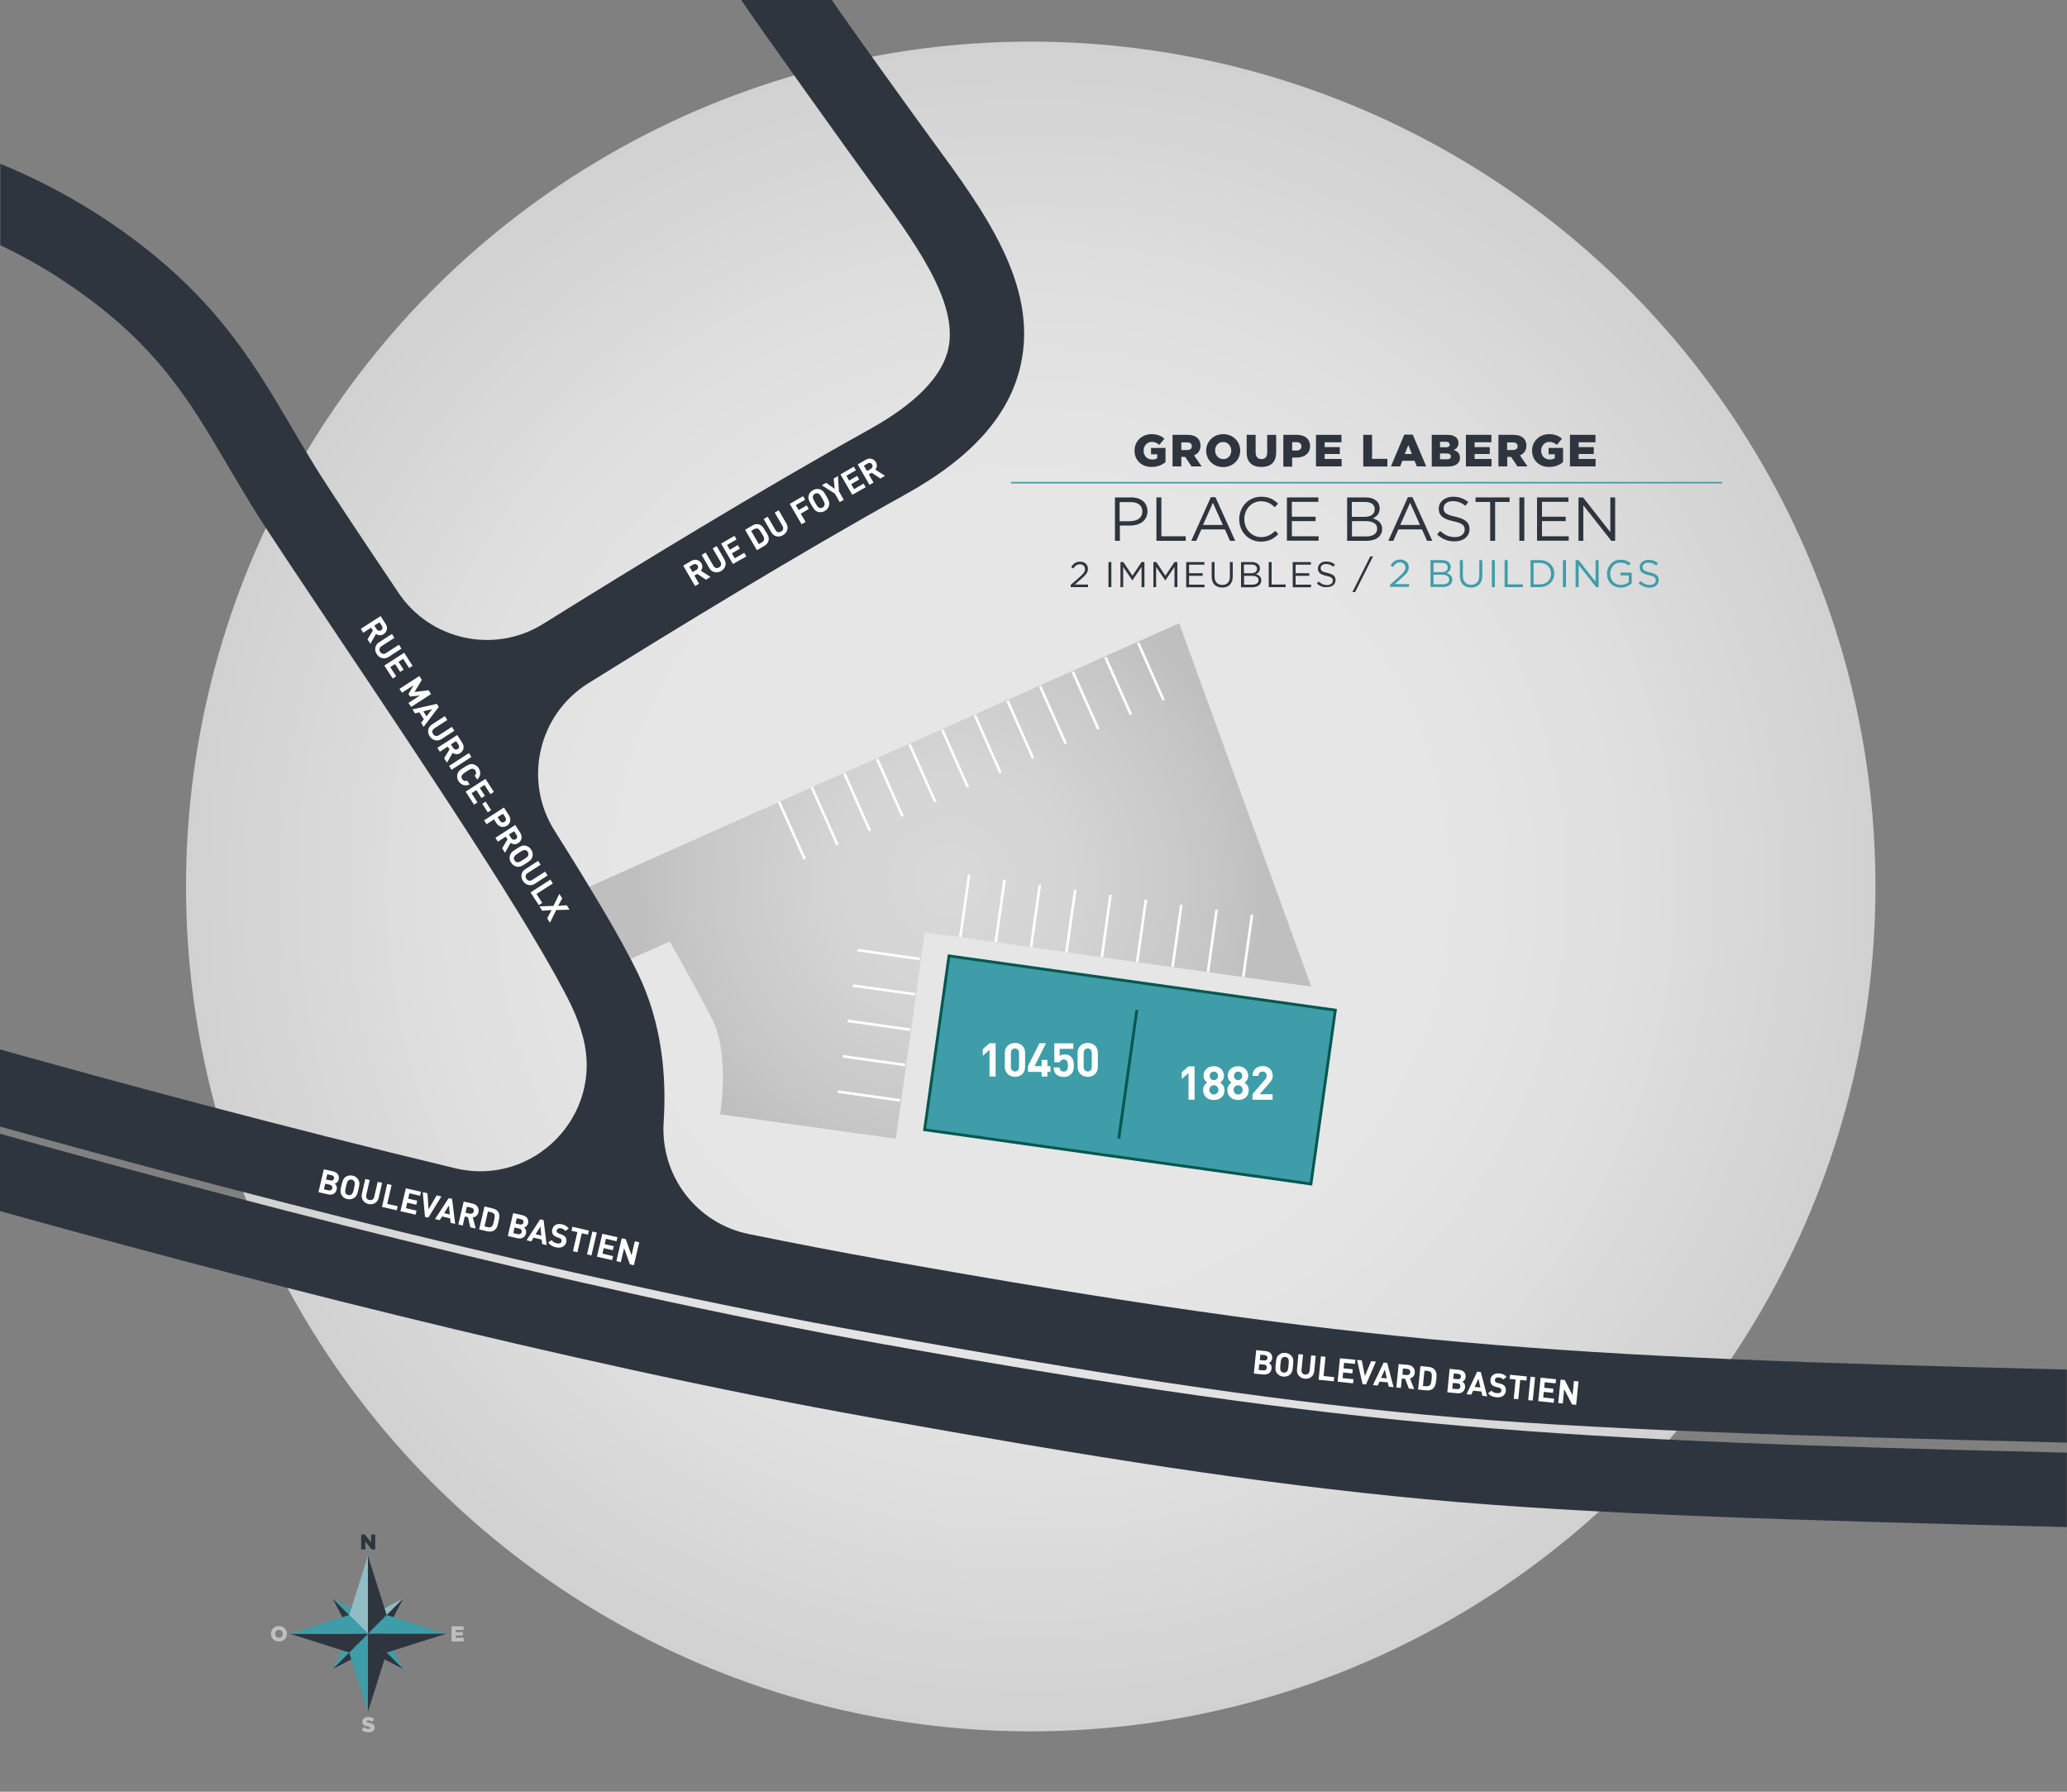<?xml version="1.0" encoding="utf-8"?>
<!-- Generator: Adobe Illustrator 24.3.0, SVG Export Plug-In . SVG Version: 6.00 Build 0)  -->
<svg version="1.1" xmlns="http://www.w3.org/2000/svg" xmlns:xlink="http://www.w3.org/1999/xlink" x="0px" y="0px"
	 viewBox="0 0 1500 1300" style="enable-background:new 0 0 1500 1300;" xml:space="preserve">
<rect x="0" y="0" width="1500" height="1300" fill="#808080" stroke="none"/>
<style type="text/css">
	.st0{opacity:0.8;fill:url(#SVGID_1_);}
	.st1{fill:#90BCC4;}
	.st2{fill:#2F353E;}
	.st3{fill:#3E9DA8;}
	.st4{fill:#BFBFBF;}
	.st5{fill:#3E9DA8;stroke:#035850;stroke-width:2.052;stroke-miterlimit:10;}
	.st6{fill:url(#SVGID_2_);}
	.st7{fill:#FFFFFF;}
	.st8{fill:none;stroke:#FFFFFF;stroke-width:1.891;stroke-miterlimit:10;}
	.st9{fill:none;}
	.st10{fill:none;stroke:#3E9DA8;stroke-width:1.108;stroke-miterlimit:10;}
</style>
<g id="Layer_6">
	<radialGradient id="SVGID_1_" cx="747.976" cy="643.184" r="613.041" gradientUnits="userSpaceOnUse">
		<stop  offset="0.48" style="stop-color:#FFFFFF"/>
		<stop  offset="0.699" style="stop-color:#F7F7F7"/>
		<stop  offset="1" style="stop-color:#E5E5E5"/>
	</radialGradient>
	<circle class="st0" cx="748" cy="643.2" r="613"/>
	<g>
		<g>
			<polygon class="st1" points="267,1173.1 267,1185.4 292.6,1159.8 			"/>
			<polygon class="st2" points="292.6,1159.8 267,1185.4 279.3,1185.4 			"/>
		</g>
		<g>
			<polygon class="st2" points="267,1197.7 267,1185.4 241.4,1211 			"/>
			<polygon class="st3" points="241.4,1211 267,1185.4 254.7,1185.4 			"/>
		</g>
		<g>
			<polygon class="st3" points="279.3,1185.4 267,1185.4 292.6,1211 			"/>
			<polygon class="st2" points="292.6,1211 267,1185.4 267,1197.7 			"/>
		</g>
		<g>
			<polygon class="st2" points="254.7,1185.4 267,1185.4 241.4,1159.8 			"/>
			<polygon class="st3" points="241.4,1159.8 267,1185.4 267,1173.1 			"/>
		</g>
		<g>
			<polygon class="st1" points="253.4,1171.8 267,1185.4 267,1128.8 			"/>
			<polygon class="st2" points="267,1128.8 267,1185.4 280.6,1171.8 			"/>
		</g>
		<g>
			<polygon class="st2" points="280.6,1199 267,1185.4 267,1242 			"/>
			<polygon class="st3" points="267,1242 267,1185.4 253.4,1199 			"/>
		</g>
		<g>
			<polygon class="st3" points="280.6,1171.8 267,1185.4 323.7,1185.4 			"/>
			<polygon class="st2" points="323.7,1185.4 267,1185.4 280.6,1199 			"/>
		</g>
		<g>
			<polygon class="st2" points="253.4,1199 267,1185.4 210.4,1185.4 			"/>
			<polygon class="st3" points="210.4,1185.4 267,1185.4 253.4,1171.8 			"/>
		</g>
		<path class="st2" d="M262,1113.4h2.8l4.5,5.7v-5.7h3v10.8h-2.6l-4.6-5.9v5.9h-3V1113.4z"/>
		<path class="st4" d="M262.4,1255.1l1.7-2c1.1,0.9,2.3,1.3,3.5,1.3c0.8,0,1.2-0.3,1.2-0.7v0c0-0.4-0.4-0.7-1.8-1
			c-2.3-0.5-4.1-1.2-4.1-3.4v0c0-2,1.6-3.5,4.2-3.5c1.8,0,3.3,0.5,4.5,1.4l-1.5,2.1c-1-0.7-2.1-1.1-3-1.1c-0.7,0-1.1,0.3-1.1,0.7v0
			c0,0.5,0.4,0.7,1.9,1.1c2.5,0.5,4,1.3,4,3.4v0c0,2.2-1.7,3.5-4.4,3.5C265.6,1256.9,263.7,1256.3,262.4,1255.1z"/>
		<path class="st4" d="M327.7,1180h8.7v2.6h-5.7v1.6h5.2v2.4h-5.2v1.7h5.8v2.6h-8.8V1180z"/>
		<path class="st4" d="M196.6,1185.5L196.6,1185.5c0-3.1,2.5-5.7,5.8-5.7c3.3,0,5.8,2.5,5.8,5.6v0c0,3.1-2.5,5.6-5.8,5.6
			C199.1,1191.1,196.6,1188.6,196.6,1185.5z M205.2,1185.5L205.2,1185.5c0-1.6-1.1-3-2.8-3c-1.6,0-2.7,1.3-2.7,2.9v0
			c0,1.6,1.1,2.9,2.8,2.9C204.1,1188.4,205.2,1187.1,205.2,1185.5z"/>
	</g>
</g>
<g id="Layer_3_copy">
	
		<rect x="678.3" y="713.1" transform="matrix(0.99 0.139 -0.139 0.99 116.282 -106.697)" class="st5" width="283.2" height="127.4"/>
	<radialGradient id="SVGID_2_" cx="689.635" cy="639.104" r="227.573" gradientUnits="userSpaceOnUse">
		<stop  offset="0" style="stop-color:#D9D9D9"/>
		<stop  offset="0.392" style="stop-color:#D4D4D4"/>
		<stop  offset="0.871" style="stop-color:#C5C5C5"/>
		<stop  offset="1" style="stop-color:#BFBFBF"/>
	</radialGradient>
	<path class="st6" d="M671.1,676.4l280.5,39.5l-95.9-263.7l-428,191.1l30,52.3l28.3-12.4c0,0,18,31,30.9,56.5
		c12.9,25.5,5.7,68.8,5.7,68.8l127.5,17.7L671.1,676.4z"/>
	<line class="st5" x1="825" y1="732.7" x2="811.9" y2="826.1"/>
	<g>
		<path class="st7" d="M718.1,781.1v-19.4l-4.9,4.3v-4.8l4.9-4.3h4.4v24.2H718.1z"/>
		<path class="st7" d="M736.6,781.3c-3.9,0-7.4-2.6-7.4-7.2v-10.2c0-4.6,3.4-7.2,7.4-7.2s7.3,2.6,7.3,7.2v10.2
			C743.9,778.8,740.5,781.3,736.6,781.3z M739.5,764c0-2-1.2-3.3-2.9-3.3s-3,1.3-3,3.3v10.1c0,2,1.2,3.3,3,3.3s2.9-1.2,2.9-3.3V764z
			"/>
		<path class="st7" d="M760.1,777.7v3.4h-4.2v-3.4H746v-4.2l8.3-16.6h4.8l-8.3,16.6h5.1V769h4.2v4.5h2.2v4.2H760.1z"/>
		<path class="st7" d="M777.2,779.4c-1.1,1.1-2.8,2-5.3,2s-4.4-0.9-5.4-1.9c-1.5-1.5-1.8-3.3-2-5h4.4c0.2,1.9,1.1,3,3,3
			c0.8,0,1.6-0.2,2.1-0.8c0.8-0.8,1-2.1,1-3.6c0-2.8-0.8-4.4-3-4.4c-1.8,0-2.6,1-2.9,2h-4v-13.7h13.8v4H769v5.2
			c0.6-0.6,2-1.2,3.6-1.2c2,0,3.5,0.6,4.5,1.6c1.9,1.9,2.2,4.2,2.2,6.5C779.3,775.7,779,777.6,777.2,779.4z"/>
		<path class="st7" d="M789.4,781.3c-3.9,0-7.4-2.6-7.4-7.2v-10.2c0-4.6,3.4-7.2,7.4-7.2s7.3,2.6,7.3,7.2v10.2
			C796.7,778.8,793.3,781.3,789.4,781.3z M792.3,764c0-2-1.2-3.3-2.9-3.3c-1.7,0-3,1.3-3,3.3v10.1c0,2,1.2,3.3,3,3.3
			c1.7,0,2.9-1.2,2.9-3.3V764z"/>
	</g>
	<g>
		<path class="st7" d="M862.5,797.9v-19.4l-4.9,4.3V778l4.9-4.3h4.4v24.2H862.5z"/>
		<path class="st7" d="M880.9,798.1c-4.3,0-7.8-2.5-7.8-7.2c0-3,1.7-4.6,3-5.4c-1.2-0.8-2.7-2.4-2.7-5c0-4.3,3.4-6.9,7.4-6.9
			c4,0,7.4,2.6,7.4,6.9c0,2.6-1.5,4.2-2.7,5c1.3,0.9,3.1,2.5,3.1,5.4C888.7,795.6,885.2,798.1,880.9,798.1z M880.9,787.4
			c-1.9,0-3.3,1.5-3.3,3.4c0,1.9,1.5,3.3,3.3,3.3c1.9,0,3.3-1.5,3.3-3.3C884.2,788.9,882.8,787.4,880.9,787.4z M880.9,777.5
			c-1.7,0-3,1.3-3,3.1c0,1.8,1.3,3.1,3,3.1c1.7,0,3-1.3,3-3.1C883.9,778.8,882.6,777.5,880.9,777.5z"/>
		<path class="st7" d="M898.5,798.1c-4.3,0-7.8-2.5-7.8-7.2c0-3,1.7-4.6,3-5.4c-1.2-0.8-2.7-2.4-2.7-5c0-4.3,3.4-6.9,7.4-6.9
			c4,0,7.4,2.6,7.4,6.9c0,2.6-1.5,4.2-2.7,5c1.3,0.9,3.1,2.5,3.1,5.4C906.3,795.6,902.8,798.1,898.5,798.1z M898.5,787.4
			c-1.9,0-3.3,1.5-3.3,3.4c0,1.9,1.5,3.3,3.3,3.3c1.9,0,3.3-1.5,3.3-3.3C901.8,788.9,900.4,787.4,898.5,787.4z M898.5,777.5
			c-1.7,0-3,1.3-3,3.1c0,1.8,1.3,3.1,3,3.1c1.7,0,3-1.3,3-3.1C901.5,778.8,900.2,777.5,898.5,777.5z"/>
		<path class="st7" d="M908.9,797.9v-4l9-10.5c0.9-1.1,1.3-1.8,1.3-2.9c0-1.8-1.1-3-2.9-3c-1.5,0-3,0.7-3,3.1h-4.4
			c0-4.4,3.2-7.1,7.4-7.1c4.3,0,7.3,2.7,7.3,7c0,2.3-0.9,3.6-2.6,5.5l-6.8,7.9h9.3v4H908.9z"/>
	</g>
	<g>
		<path class="st2" d="M0,817.4c151.7,42.3,408.3,110,631.8,149.8c161.4,28.8,279.1,47.7,402.9,59.3c117.6,11,271.5,15.4,465.2,20.2
			v-53c-372.9-9.1-509.1-17.3-858.7-79.6c-32-5.7-64.7-12-97.7-18.7c-38.1-7.7-64.4-42.4-61.9-81.2c2.2-33.7-1.3-72-18.6-107.8
			c-11.9-24.8-34.2-61.9-60.5-103.6c-23-36.3-12-84.4,24.5-107.1c64.2-40,152.7-94,230.3-137.1c48.2-26.8,75.5-57.6,83.5-94.2
			c12.6-57.7-26.5-111.1-64.4-162.7C666.1,87.7,612.4,13.3,603.7,0h-65.8c9.5,14.6,84.7,119.6,95.1,133.7
			c30.8,42,62.6,85.4,55.2,119.2c-4.4,20.2-23.6,39.9-57,58.5c-80.2,44.6-171.8,100.6-236.9,141.2c-35.4,22.1-82,12.1-105.2-22.6
			c-0.1-0.2-0.3-0.4-0.4-0.6c-26.3-39.2-49-73.1-60-90.8c-5.8-9.4-11.4-18.9-16.8-28.1c-29.5-50.3-60.1-102.3-139-153.7
			c-24.5-15.9-49.3-28.4-72.7-38l0,59.1c14.3,6.8,28.9,14.8,43.2,24.1c68.3,44.5,93.1,86.8,121.9,135.8c5.6,9.5,11.4,19.3,17.5,29.3
			c11.5,18.6,33.4,51.1,61,92.4c61,91,144.5,215.6,170.9,270.3c3.5,7.3,6.3,14.8,8.3,22.5c15.4,56.7-35.7,109.1-92.8,95.3
			C201.5,816.7,82.7,784.6,0,761.4L0,817.4z"/>
		<path class="st2" d="M0,878.7c151.7,42.3,408.3,110,631.8,149.8c161.4,28.8,279.1,47.7,402.9,59.3c117.6,11,271.5,15.4,465.2,20.2
			v-54c-372.9-9.1-509.1-16.3-858.7-78.7C412.5,934.6,148.2,864.2,0,822.6L0,878.7z"/>
	</g>
	<g>
		<g>
			<g>
				<line class="st8" x1="660.1" y1="540.1" x2="678.7" y2="581.8"/>
				<line class="st8" x1="707.5" y1="519" x2="726" y2="560.7"/>
				<line class="st8" x1="754.8" y1="497.9" x2="773.4" y2="539.6"/>
				<line class="st8" x1="778.5" y1="487.4" x2="797.1" y2="529.1"/>
				<line class="st8" x1="825.9" y1="466.3" x2="844.4" y2="508"/>
				<line class="st8" x1="802.2" y1="476.9" x2="820.7" y2="518.5"/>
				<line class="st8" x1="612.8" y1="561.2" x2="631.3" y2="602.9"/>
				<line class="st8" x1="683.8" y1="529.6" x2="702.4" y2="571.3"/>
				<line class="st8" x1="731.2" y1="508.5" x2="749.7" y2="550.2"/>
				<line class="st8" x1="636.5" y1="550.7" x2="655" y2="592.3"/>
			</g>
		</g>
		<g>
			<g>
				<line class="st8" x1="565.4" y1="581.8" x2="584" y2="623.4"/>
				<line class="st8" x1="589.1" y1="571.2" x2="607.7" y2="612.9"/>
			</g>
		</g>
	</g>
	<g>
		<g>
			<g>
				<line class="st8" x1="729" y1="638.4" x2="722.6" y2="683.5"/>
				<line class="st8" x1="780.3" y1="645.6" x2="773.9" y2="690.8"/>
				<line class="st8" x1="831.6" y1="652.8" x2="825.2" y2="698"/>
				<line class="st8" x1="857.3" y1="656.4" x2="850.9" y2="701.6"/>
				<line class="st8" x1="908.6" y1="663.7" x2="902.2" y2="708.9"/>
				<line class="st8" x1="882.9" y1="660.1" x2="876.6" y2="705.3"/>
				<line class="st8" x1="754.6" y1="642" x2="748.2" y2="687.2"/>
				<line class="st8" x1="805.9" y1="649.2" x2="799.6" y2="694.4"/>
				<line class="st8" x1="703.3" y1="634.7" x2="696.9" y2="679.9"/>
			</g>
		</g>
	</g>
	<g>
		<g>
			<g>
				<line class="st8" x1="608" y1="792" x2="653.2" y2="798.4"/>
				<line class="st8" x1="615.2" y1="740.7" x2="660.4" y2="747.1"/>
				<line class="st8" x1="618.8" y1="715.1" x2="664" y2="721.4"/>
				<line class="st8" x1="622.4" y1="689.4" x2="667.5" y2="695.8"/>
				<line class="st8" x1="611.6" y1="766.4" x2="656.8" y2="772.7"/>
			</g>
		</g>
	</g>
</g>
<g id="Calque_8">
	<rect class="st9" width="1500" height="1300"/>
	<g>
		<g>
			<path class="st7" d="M238.1,866.6l-7-1.6l3.9-16.6l6.7,1.5c3.3,0.8,4.7,3,4.1,5.9c-0.4,1.8-1.9,2.8-2.9,3
				c0.9,0.7,1.9,2.1,1.4,4.3C243.6,866.1,241,867.3,238.1,866.6z M239.4,859.6l-3.4-0.8l-0.9,4.1l3.4,0.8c1.5,0.3,2.4-0.4,2.7-1.6
				C241.3,861,240.8,859.9,239.4,859.6z M240.7,852.7l-3.2-0.7l-0.9,3.8l3.2,0.7c1.4,0.3,2.3-0.3,2.6-1.4
				C242.7,854,242.1,853.1,240.7,852.7z"/>
			<path class="st7" d="M256.9,869.2c-1.4,0.9-3,1.2-4.9,0.8c-1.9-0.4-3.2-1.4-4.1-2.9c-1.3-2.1-0.8-4.1-0.1-7
				c0.7-2.9,1.1-5,3.2-6.3c1.4-0.9,3-1.2,4.9-0.8c1.9,0.4,3.2,1.4,4.1,2.9c1.3,2.1,0.8,4.1,0.1,7C259.5,865.8,259,867.9,256.9,869.2
				z M257.2,857.3c-0.3-0.6-1-1.2-1.9-1.4s-1.7,0-2.3,0.4c-0.8,0.6-1.1,1.3-1.9,4.5c-0.7,3.2-0.8,4-0.3,4.9c0.3,0.6,1,1.2,1.9,1.4
				s1.7,0,2.3-0.4c0.8-0.6,1.2-1.3,1.9-4.5C257.6,859,257.6,858.2,257.2,857.3z"/>
			<path class="st7" d="M267.4,873.6c-3.4-0.8-5.6-3.7-4.8-7.3l2.5-10.9l3.2,0.8l-2.5,10.8c-0.4,1.9,0.4,3.3,2.2,3.7
				c1.8,0.4,3.2-0.5,3.6-2.4l2.5-10.8l3.2,0.7l-2.5,10.9C274,872.7,270.8,874.3,267.4,873.6z"/>
			<path class="st7" d="M277.2,875.7L281,859l3.2,0.8l-3.2,13.7l7.6,1.7l-0.7,2.9L277.2,875.7z"/>
			<path class="st7" d="M290.6,878.8l3.9-16.6l11,2.5l-0.7,2.9l-7.7-1.8l-0.9,3.9l6.6,1.5l-0.7,2.9l-6.6-1.5l-0.9,4l7.7,1.8
				l-0.7,2.9L290.6,878.8z"/>
			<path class="st7" d="M310.8,883.5l-2.4-0.6l-1.6-17.9l3.4,0.8l0.8,11.6l5.9-10.1l3.4,0.8L310.8,883.5z"/>
			<path class="st7" d="M327,887.2l-0.3-3.2l-5.9-1.4l-1.7,2.7l-3.4-0.8l9.9-15.2l2.5,0.6l2.2,18.1L327,887.2z M325.8,874.6
				l-3.5,5.6l4.1,1L325.8,874.6z"/>
			<path class="st7" d="M341.3,890.5l-1.7-7.4l-2.3-0.5l-1.5,6.6l-3.2-0.8l3.9-16.6l6.5,1.5c3.4,0.8,4.9,3.6,4.2,6.3
				c-0.5,2.3-2.3,3.5-4.1,3.7l2.1,8L341.3,890.5z M341.9,876.2l-3.1-0.7l-1,4.4l3.1,0.7c1.4,0.3,2.6-0.4,2.9-1.7
				C344.1,877.6,343.4,876.5,341.9,876.2z"/>
			<path class="st7" d="M358.5,892.8c-1.4,0.8-3,1-4.8,0.6l-6-1.4l3.9-16.6l6,1.4c1.7,0.4,3.2,1.3,4,2.6c1.4,2.3,0.7,4.6,0.1,7.1
				C361.2,888.9,360.8,891.4,358.5,892.8z M358.8,881.2c-0.4-0.8-1.1-1.3-2.2-1.6l-2.5-0.6l-2.5,10.8l2.5,0.6c1.1,0.3,2,0.1,2.7-0.5
				c0.8-0.6,1.2-1.8,1.7-4.3C359.1,883.1,359.2,882.1,358.8,881.2z"/>
			<path class="st7" d="M375.5,898.4l-7-1.6l3.9-16.6l6.7,1.5c3.3,0.8,4.7,3,4.1,5.9c-0.4,1.8-1.9,2.8-2.9,3
				c0.9,0.7,1.9,2.1,1.4,4.3C381,897.9,378.5,899.1,375.5,898.4z M376.8,891.4l-3.4-0.8l-0.9,4.1l3.4,0.8c1.5,0.3,2.4-0.4,2.7-1.6
				C378.8,892.8,378.3,891.7,376.8,891.4z M378.2,884.6l-3.2-0.7l-0.9,3.8l3.2,0.7c1.4,0.3,2.3-0.3,2.6-1.4
				C380.1,885.8,379.5,884.9,378.2,884.6z"/>
			<path class="st7" d="M393.4,902.6l-0.3-3.2l-5.9-1.4l-1.7,2.7l-3.4-0.8l9.9-15.2l2.5,0.6l2.2,18.1L393.4,902.6z M392.2,889.9
				l-3.5,5.6l4.1,1L392.2,889.9z"/>
			<path class="st7" d="M403.4,905c-2.5-0.6-4.3-1.6-5.6-3.6l2.6-1.6c0.8,1.3,2.2,2,3.7,2.3c1.9,0.4,3.1,0,3.4-1.4
				c0.1-0.6,0.1-1.1-0.2-1.5c-0.3-0.4-0.6-0.6-1.3-0.9l-1.9-0.7c-1.4-0.5-2.3-1.2-2.9-2.1c-0.6-1-0.8-2.1-0.4-3.5
				c0.7-3,3.4-4.5,7-3.7c2.3,0.5,3.8,1.5,4.9,3.2l-2.5,1.6c-0.8-1.2-2.1-1.7-3.1-1.9c-1.7-0.4-2.8,0.4-3.1,1.5
				c-0.1,0.4-0.1,0.9,0.2,1.3c0.3,0.4,0.7,0.8,1.4,1l1.9,0.7c1.5,0.6,2.3,1.2,2.9,2c0.7,1,0.8,2.4,0.5,3.8
				C410,904.6,406.9,905.8,403.4,905z"/>
			<path class="st7" d="M422.2,894.8l-3.2,13.8l-3.2-0.8L419,894l-4.3-1l0.7-2.9l12,2.8l-0.7,2.9L422.2,894.8z"/>
			<path class="st7" d="M426,910.1l3.9-16.6l3.2,0.8l-3.9,16.6L426,910.1z"/>
			<path class="st7" d="M433.2,911.8l3.9-16.6l11,2.5l-0.7,2.9l-7.7-1.8l-0.9,3.9l6.6,1.5l-0.7,2.9l-6.6-1.5l-0.9,4l7.7,1.8
				l-0.7,2.9L433.2,911.8z"/>
			<path class="st7" d="M457.1,917.3l-4.2-11.7l-2.4,10.2l-3.2-0.8l3.9-16.6l2.9,0.7l4.2,11.7l2.4-10.2l3.2,0.8L460,918L457.1,917.3
				z"/>
		</g>
	</g>
	<g>
		<g>
			<path class="st7" d="M917,997.3l-7.1-0.7l1.7-17l6.8,0.7c3.3,0.3,5.1,2.4,4.8,5.3c-0.2,1.9-1.5,3-2.4,3.3c1,0.6,2.2,1.8,2,4
				C922.4,996,920,997.5,917,997.3z M917.3,990.1l-3.5-0.3l-0.4,4.2l3.5,0.3c1.5,0.1,2.3-0.7,2.4-1.9
				C919.5,991.2,918.8,990.2,917.3,990.1z M917.8,983.2l-3.2-0.3l-0.4,3.9l3.2,0.3c1.4,0.1,2.3-0.6,2.4-1.7
				C919.9,984.2,919.2,983.3,917.8,983.2z"/>
			<path class="st7" d="M936,997.4c-1.3,1.1-2.8,1.6-4.8,1.4c-1.9-0.2-3.4-1-4.4-2.3c-1.6-1.9-1.3-4-1-6.9c0.3-2.9,0.4-5.1,2.3-6.6
				c1.3-1.1,2.9-1.6,4.8-1.4c1.9,0.2,3.3,1,4.4,2.3c1.6,1.9,1.3,4,1,6.9C938.1,993.7,937.9,995.8,936,997.4z M934.7,985.6
				c-0.4-0.6-1.1-1-2-1.1c-0.9-0.1-1.7,0.2-2.2,0.7c-0.7,0.7-1,1.4-1.3,4.7s-0.2,4.1,0.3,4.9c0.4,0.6,1.2,1,2.1,1.1
				c0.9,0.1,1.7-0.2,2.2-0.7c0.7-0.7,1-1.4,1.3-4.7C935.4,987.2,935.3,986.4,934.7,985.6z"/>
			<path class="st7" d="M946.9,1000.3c-3.5-0.3-6-3-5.7-6.6l1.1-11.2l3.3,0.3l-1.1,11.1c-0.2,2,0.8,3.2,2.6,3.4
				c1.8,0.2,3.1-0.9,3.3-2.8l1.1-11.1l3.3,0.3l-1.1,11.2C953.4,998.6,950.4,1000.7,946.9,1000.3z"/>
			<path class="st7" d="M956.9,1001.1l1.7-17l3.3,0.3l-1.4,14l7.7,0.8l-0.3,3L956.9,1001.1z"/>
			<path class="st7" d="M970.7,1002.5l1.7-17l11.2,1.1l-0.3,3l-7.9-0.8l-0.4,4l6.7,0.7l-0.3,3l-6.7-0.7l-0.4,4.1l7.9,0.8l-0.3,3
				L970.7,1002.5z"/>
			<path class="st7" d="M991.3,1004.5l-2.5-0.2l-4-17.6l3.4,0.3l2.3,11.4l4.5-10.8l3.5,0.3L991.3,1004.5z"/>
			<path class="st7" d="M1007.8,1006.1l-0.7-3.1l-6-0.6l-1.3,2.9l-3.5-0.3l7.8-16.4l2.6,0.3l4.6,17.6L1007.8,1006.1z M1005,993.7
				l-2.8,6l4.2,0.4L1005,993.7z"/>
			<path class="st7" d="M1022.4,1007.5l-2.7-7.1l-2.4-0.2l-0.7,6.8l-3.3-0.3l1.7-17l6.7,0.6c3.5,0.3,5.3,2.9,5,5.7
				c-0.2,2.4-1.8,3.7-3.5,4.2l3.1,7.7L1022.4,1007.5z M1021.2,993.2l-3.1-0.3l-0.4,4.5l3.1,0.3c1.5,0.1,2.5-0.7,2.6-2
				C1023.5,994.4,1022.7,993.4,1021.2,993.2z"/>
			<path class="st7" d="M1039.8,1007.6c-1.2,1-2.9,1.4-4.6,1.2l-6.1-0.6l1.7-17l6.1,0.6c1.8,0.2,3.3,0.8,4.3,2.1
				c1.7,2.1,1.3,4.4,1.1,7C1041.9,1003.3,1041.9,1005.8,1039.8,1007.6z M1038.6,996c-0.5-0.7-1.2-1.2-2.4-1.3l-2.5-0.2l-1.1,11.1
				l2.5,0.2c1.1,0.1,1.9-0.2,2.6-0.8c0.7-0.7,0.9-1.9,1.2-4.5S1039.1,996.8,1038.6,996z"/>
			<path class="st7" d="M1057.4,1010.9l-7.1-0.7l1.7-17l6.8,0.7c3.3,0.3,5.1,2.4,4.8,5.3c-0.2,1.9-1.5,3-2.4,3.3
				c1,0.6,2.2,1.8,2,4.1C1062.8,1009.7,1060.4,1011.2,1057.4,1010.9z M1057.8,1003.7l-3.5-0.3l-0.4,4.2l3.5,0.3
				c1.5,0.1,2.3-0.7,2.4-1.9C1059.9,1004.9,1059.3,1003.9,1057.8,1003.7z M1058.2,996.8l-3.2-0.3l-0.4,3.9l3.2,0.3
				c1.4,0.1,2.3-0.6,2.4-1.7C1060.3,997.8,1059.6,997,1058.2,996.8z"/>
			<path class="st7" d="M1075.7,1012.7l-0.7-3.1l-6-0.6l-1.3,2.9l-3.5-0.3l7.8-16.4l2.6,0.3l4.6,17.6L1075.7,1012.7z M1072.9,1000.3
				l-2.8,6l4.2,0.4L1072.9,1000.3z"/>
			<path class="st7" d="M1085.9,1013.8c-2.6-0.3-4.5-1-6-2.9l2.4-1.9c1,1.2,2.4,1.7,4,1.8c2,0.2,3.1-0.4,3.2-1.8
				c0.1-0.6-0.1-1.1-0.4-1.5c-0.3-0.3-0.7-0.5-1.4-0.7l-2-0.5c-1.4-0.4-2.5-0.9-3.2-1.7c-0.7-0.9-1-2-0.9-3.5c0.3-3,2.7-4.9,6.4-4.6
				c2.3,0.2,4,1,5.3,2.5l-2.3,1.9c-1-1.1-2.3-1.4-3.4-1.5c-1.8-0.2-2.7,0.7-2.8,1.9c0,0.4,0.1,0.9,0.4,1.3c0.3,0.3,0.8,0.7,1.5,0.8
				l2,0.5c1.5,0.4,2.5,0.9,3.1,1.6c0.8,0.9,1.1,2.2,1,3.7C1092.4,1012.6,1089.5,1014.2,1085.9,1013.8z"/>
			<path class="st7" d="M1103.2,1001.2l-1.4,14l-3.3-0.3l1.4-14l-4.4-0.4l0.3-3l12.2,1.2l-0.3,3L1103.2,1001.2z"/>
			<path class="st7" d="M1109,1015.9l1.7-17l3.3,0.3l-1.7,17L1109,1015.9z"/>
			<path class="st7" d="M1116.3,1016.6l1.7-17l11.2,1.1l-0.3,3l-7.9-0.8l-0.4,4l6.7,0.7l-0.3,3l-6.7-0.7l-0.4,4.1l7.9,0.8l-0.3,3
				L1116.3,1016.6z"/>
			<path class="st7" d="M1140.8,1019l-5.7-11.1l-1,10.4l-3.3-0.3l1.7-17l3,0.3l5.7,11.1l1-10.4l3.3,0.3l-1.7,17L1140.8,1019z"/>
		</g>
	</g>
	<g>
		<g>
			<path class="st7" d="M512.3,420.6l-6.3-4.2l-2.1,1.2l3.4,5.9l-2.9,1.7l-8.6-14.8l5.8-3.4c3-1.7,6-0.7,7.4,1.7
				c1.2,2.1,0.7,4.1-0.4,5.4l7,4.5L512.3,420.6z M503,409.6l-2.7,1.6l2.3,3.9l2.7-1.6c1.3-0.7,1.6-2,1-3.2
				C505.5,409.2,504.2,408.9,503,409.6z"/>
			<path class="st7" d="M523.3,414.3c-3,1.8-6.6,1.1-8.5-2l-5.6-9.7l2.9-1.7l5.6,9.6c1,1.7,2.6,2.1,4.1,1.2c1.6-0.9,2-2.5,1-4.2
				l-5.6-9.6l2.9-1.7l5.6,9.7C527.6,409.1,526.3,412.6,523.3,414.3z"/>
			<path class="st7" d="M531.9,409.2l-8.6-14.8l9.7-5.6l1.5,2.6l-6.9,4l2,3.5l5.8-3.4l1.5,2.6l-5.8,3.4l2.1,3.6l6.9-4l1.5,2.6
				L531.9,409.2z"/>
			<path class="st7" d="M557.7,392.4c-0.4,1.5-1.5,2.8-3.1,3.7l-5.3,3.1l-8.6-14.8l5.3-3.1c1.5-0.9,3.2-1.3,4.7-0.8
				c2.6,0.7,3.6,2.8,4.9,5.1C557,387.7,558.4,389.7,557.7,392.4z M550,383.6c-0.8-0.3-1.7-0.2-2.7,0.3l-2.2,1.3l5.6,9.6l2.2-1.3
				c1-0.6,1.5-1.3,1.6-2.2c0.2-1-0.4-2.1-1.7-4.3C551.5,384.9,550.9,384,550,383.6z"/>
			<path class="st7" d="M568.2,388.3c-3,1.8-6.6,1.1-8.4-2l-5.6-9.7l2.9-1.7l5.6,9.6c1,1.7,2.6,2.1,4.1,1.2c1.6-0.9,2-2.5,1-4.2
				l-5.6-9.6l2.9-1.7l5.6,9.7C572.5,383.1,571.3,386.5,568.2,388.3z"/>
			<path class="st7" d="M577.5,366.5l2.1,3.6l5.8-3.4l1.5,2.6l-5.8,3.4l3.5,6l-2.9,1.7l-8.6-14.8l9.7-5.6l1.5,2.6L577.5,366.5z"/>
			<path class="st7" d="M601.6,366.8c-0.4,1.6-1.4,3-3,3.9c-1.7,1-3.3,1.1-4.9,0.7c-2.4-0.6-3.4-2.5-4.9-5.1c-1.5-2.6-2.6-4.4-2-6.7
				c0.4-1.6,1.4-3,3.1-3.9c1.7-1,3.3-1.1,4.9-0.7c2.4,0.6,3.4,2.5,4.9,5S602.2,364.5,601.6,366.8z M593.6,358
				c-0.7-0.2-1.5-0.2-2.3,0.3c-0.8,0.5-1.3,1.2-1.4,1.9c-0.2,0.9,0.1,1.7,1.7,4.6c1.6,2.8,2.2,3.4,3.1,3.7c0.7,0.2,1.5,0.2,2.3-0.3
				c0.8-0.5,1.3-1.1,1.4-1.9c0.2-0.9,0-1.7-1.7-4.6C595.1,358.9,594.5,358.3,593.6,358z"/>
			<path class="st7" d="M608.8,356.5l3.5,6.1l-2.9,1.7l-3.5-6.1l-9.5-6.1l3.1-1.8l6.2,4.4l-0.7-7.5l3.1-1.8L608.8,356.5z"/>
			<path class="st7" d="M618.5,359l-8.6-14.8l9.7-5.6l1.5,2.6l-6.9,4l2,3.5l5.8-3.4l1.5,2.6l-5.8,3.4l2.1,3.6l6.9-4l1.5,2.6
				L618.5,359z"/>
			<path class="st7" d="M638.9,347.2l-6.3-4.2l-2.1,1.2l3.4,5.9l-2.9,1.7l-8.6-14.8l5.8-3.4c3-1.7,6-0.7,7.4,1.7
				c1.2,2.1,0.7,4.1-0.4,5.4l7,4.5L638.9,347.2z M629.6,336.3l-2.7,1.6l2.3,3.9l2.7-1.6c1.3-0.7,1.6-2,1-3.2
				C632.2,335.8,630.9,335.5,629.6,336.3z"/>
		</g>
	</g>
	<g>
		<g>
			<path class="st7" d="M266.7,463.9l3.9-6.5l-1.3-2l-5.7,3.7l-1.8-2.8l14.4-9.3l3.6,5.6c1.9,2.9,1,5.9-1.4,7.5
				c-2,1.3-4.1,0.9-5.5-0.2l-4.1,7.2L266.7,463.9z M277.1,454.1l-1.7-2.6l-3.8,2.4l1.7,2.6c0.8,1.2,2.1,1.5,3.2,0.8
				C277.7,456.6,277.9,455.3,277.1,454.1z"/>
			<path class="st7" d="M273.4,474.6c-1.9-2.9-1.4-6.6,1.6-8.5l9.4-6.1l1.8,2.8l-9.3,6c-1.7,1.1-2,2.7-1,4.2c1,1.5,2.6,1.9,4.3,0.8
				l9.3-6l1.8,2.8l-9.4,6.1C278.8,478.6,275.3,477.6,273.4,474.6z"/>
			<path class="st7" d="M278.9,482.9l14.4-9.3l6.1,9.5l-2.5,1.6l-4.3-6.7l-3.4,2.2l3.7,5.7l-2.5,1.6l-3.7-5.7l-3.5,2.2l4.3,6.7
				l-2.5,1.6L278.9,482.9z"/>
			<path class="st7" d="M296.4,510l8.4-5.4l-7.2,0.8l-1.2-1.9l3.7-6.3l-8.4,5.4l-1.8-2.8l14.4-9.3l1.8,2.8l-5.3,8.8l10.2-1.3
				l1.8,2.8l-14.4,9.3L296.4,510z"/>
			<path class="st7" d="M305.6,524.4l2-2.5l-3.3-5.1l-3.1,0.8l-1.9-2.9l17.7-4l1.4,2.2l-11,14.5L305.6,524.4z M313.6,514.5l-6.4,1.6
				l2.3,3.6L313.6,514.5z"/>
			<path class="st7" d="M311.8,534.2c-1.9-2.9-1.4-6.6,1.6-8.5l9.4-6.1l1.8,2.8l-9.3,6c-1.7,1.1-2,2.7-1,4.2c1,1.5,2.6,1.9,4.3,0.8
				l9.3-6l1.8,2.8l-9.4,6.1C317.2,538.2,313.7,537.1,311.8,534.2z"/>
			<path class="st7" d="M322.3,550.2l3.9-6.5l-1.3-2l-5.7,3.7l-1.8-2.8l14.4-9.3l3.6,5.6c1.9,2.9,1,5.9-1.4,7.5
				c-2,1.3-4.1,0.9-5.5-0.2l-4.1,7.2L322.3,550.2z M332.7,540.3l-1.7-2.6l-3.8,2.4l1.7,2.6c0.8,1.2,2.1,1.5,3.2,0.8
				C333.3,542.9,333.5,541.6,332.7,540.3z"/>
			<path class="st7" d="M325.9,555.7l14.4-9.3l1.8,2.8l-14.4,9.3L325.9,555.7z"/>
			<path class="st7" d="M332.8,566.8c-1-1.6-1.3-3.2-0.9-4.9c0.5-2.4,2.3-3.5,4.8-5.1c2.5-1.6,4.3-2.8,6.6-2.3
				c1.7,0.4,3.1,1.3,4.1,2.9c1.7,2.7,1.5,5.8-1.1,8.2l-1.8-2.8c1-1,1.4-2.3,0.5-3.7c-0.5-0.8-1.2-1.2-1.9-1.3
				c-1-0.2-1.7,0.1-4.5,1.9s-3.3,2.4-3.6,3.3c-0.2,0.7-0.1,1.5,0.4,2.3c0.9,1.4,2.3,1.6,3.6,1.1l1.8,2.8
				C337.4,570.6,334.5,569.4,332.8,566.8z"/>
			<path class="st7" d="M337.9,574.4l14.4-9.3l6.1,9.5l-2.5,1.6l-4.3-6.7l-3.4,2.2l3.7,5.7l-2.5,1.6l-3.7-5.7l-3.5,2.2l4.3,6.7
				l-2.5,1.6L337.9,574.4z"/>
			<path class="st7" d="M350,583.2l2.4-1.6l4,6.2l-2.4,1.6L350,583.2z"/>
			<path class="st7" d="M360.3,597.3l-1.8-2.8l-5.4,3.5l-1.8-2.8l14.4-9.3l3.6,5.6c1.9,3,1,6.1-1.4,7.6
				C365.4,600.7,362.2,600.2,360.3,597.3z M366.7,593l-1.7-2.6l-3.9,2.5l1.7,2.6c0.8,1.3,2.1,1.6,3.3,0.8
				C367.2,595.6,367.5,594.2,366.7,593z"/>
			<path class="st7" d="M364.4,615.5l3.9-6.5l-1.3-2l-5.7,3.7l-1.8-2.8l14.4-9.3l3.6,5.6c1.9,2.9,1,5.9-1.4,7.5
				c-2,1.3-4.1,0.9-5.5-0.2l-4.1,7.2L364.4,615.5z M374.8,605.7l-1.7-2.6l-3.8,2.4l1.7,2.6c0.8,1.2,2.1,1.5,3.2,0.8
				C375.4,608.2,375.6,606.9,374.8,605.7z"/>
			<path class="st7" d="M375,628.8c-1.7-0.4-3-1.2-4.1-2.9c-1.1-1.6-1.3-3.2-0.9-4.9c0.5-2.4,2.3-3.5,4.8-5.1s4.3-2.8,6.6-2.3
				c1.7,0.4,3,1.2,4.1,2.9c1.1,1.6,1.3,3.2,0.9,4.9c-0.5,2.4-2.3,3.5-4.8,5.1S377.4,629.3,375,628.8z M383.4,620.4
				c0.2-0.7,0.1-1.5-0.4-2.3c-0.5-0.8-1.2-1.2-1.9-1.3c-1-0.2-1.7,0.1-4.5,1.9s-3.3,2.4-3.6,3.3c-0.2,0.7-0.1,1.5,0.4,2.3
				s1.2,1.2,1.9,1.3c1,0.2,1.7-0.1,4.5-1.9S383.2,621.4,383.4,620.4z"/>
			<path class="st7" d="M379.5,639.2c-1.9-2.9-1.4-6.6,1.6-8.5l9.4-6.1l1.8,2.8l-9.3,6c-1.7,1.1-2,2.7-1,4.2s2.6,1.9,4.3,0.8l9.3-6
				l1.8,2.8l-9.4,6.1C384.9,643.2,381.4,642.1,379.5,639.2z"/>
			<path class="st7" d="M385,647.5l14.4-9.3l1.8,2.8l-11.9,7.6l4.2,6.5l-2.5,1.6L385,647.5z"/>
			<path class="st7" d="M397.1,666.3l3.2-6l-6.8,0.5l-2.1-3.2l10.2-0.3l4.3-8.7l2.1,3.2l-3,5.5l6.3-0.5l2,3.2l-9.7,0.3l-4.5,9.2
				L397.1,666.3z"/>
		</g>
	</g>
</g>
<g id="Layer_5">
	<g>
		<defs>
			<rect id="SVGID_3_" width="1500" height="1300"/>
		</defs>
		<clipPath id="SVGID_4_">
			<use xlink:href="#SVGID_3_"  style="overflow:visible;"/>
		</clipPath>
	</g>
	<g>
		<path class="st2" d="M823.3,327L823.3,327c0-6.7,5.2-12,12.4-12c4,0,6.9,1.2,9.3,3.3l-3.7,4.5c-1.6-1.4-3.3-2.2-5.5-2.2
			c-3.3,0-5.9,2.8-5.9,6.3v0.1c0,3.7,2.6,6.4,6.2,6.4c1.5,0,2.7-0.3,3.7-1v-2.8h-4.5V325h10.5v10.3c-2.4,2-5.8,3.5-10,3.5
			C828.6,338.9,823.3,334,823.3,327z"/>
		<path class="st2" d="M850.9,315.5h10.8c3.5,0,5.9,0.9,7.5,2.5c1.3,1.3,2,3.1,2,5.3v0.1c0,3.5-1.9,5.8-4.7,7l5.5,8h-7.3l-4.6-6.9
			H860h-2.7v6.9h-6.4V315.5z M861.5,326.5c2.2,0,3.4-1,3.4-2.7v-0.1c0-1.8-1.3-2.7-3.4-2.7h-4.2v5.5H861.5z"/>
		<path class="st2" d="M875.3,327L875.3,327c0-6.7,5.3-12,12.4-12c7.1,0,12.3,5.3,12.3,11.9v0.1c0,6.6-5.3,11.9-12.4,11.9
			C880.5,338.9,875.3,333.6,875.3,327z M893.5,327L893.5,327c0-3.4-2.4-6.3-5.9-6.3c-3.5,0-5.8,2.8-5.8,6.1v0.1
			c0,3.3,2.4,6.2,5.9,6.2C891.2,333.2,893.5,330.3,893.5,327z"/>
		<path class="st2" d="M904.7,328.4v-12.9h6.5v12.7c0,3.3,1.7,4.9,4.2,4.9c2.6,0,4.2-1.5,4.2-4.7v-12.9h6.5v12.7
			c0,7.4-4.2,10.6-10.7,10.6S904.7,335.5,904.7,328.4z"/>
		<path class="st2" d="M931.4,315.5h9.8c5.8,0,9.5,3,9.5,8.1v0.1c0,5.4-4.2,8.3-9.9,8.3h-3.1v6.6h-6.4V315.5z M940.8,326.9
			c2.3,0,3.6-1.2,3.6-3v-0.1c0-2-1.4-3-3.7-3h-3v6.1H940.8z"/>
		<path class="st2" d="M955.1,315.5h18.4v5.4h-12.2v3.5h11v5h-11v3.6h12.3v5.4h-18.6V315.5z"/>
		<path class="st2" d="M989.3,315.5h6.4v17.4h11.1v5.6h-17.5V315.5z"/>
		<path class="st2" d="M1019.1,315.3h6.1l9.8,23.1h-6.8l-1.7-4.1h-8.8l-1.6,4.1h-6.7L1019.1,315.3z M1024.6,329.4l-2.6-6.5l-2.6,6.5
			H1024.6z"/>
		<path class="st2" d="M1038.8,315.5h11.8c2.9,0,4.9,0.7,6.3,2.1c0.9,0.9,1.5,2.1,1.5,3.7v0.1c0,2.7-1.5,4.2-3.5,5.1
			c2.8,0.9,4.6,2.5,4.6,5.6v0.1c0,3.9-3.2,6.3-8.7,6.3h-11.8V315.5z M1049,324.6c1.9,0,3-0.7,3-2v-0.1c0-1.2-1-2-2.9-2h-4.1v4H1049z
			 M1049.9,333.3c1.9,0,3-0.8,3-2.1v-0.1c0-1.2-1-2.1-3.1-2.1h-4.8v4.2H1049.9z"/>
		<path class="st2" d="M1063.9,315.5h18.4v5.4h-12.2v3.5h11v5h-11v3.6h12.3v5.4h-18.6V315.5z"/>
		<path class="st2" d="M1087.4,315.5h10.8c3.5,0,5.9,0.9,7.5,2.5c1.3,1.3,2,3.1,2,5.3v0.1c0,3.5-1.9,5.8-4.7,7l5.5,8h-7.3l-4.6-6.9
			h-0.1h-2.7v6.9h-6.4V315.5z M1097.9,326.5c2.2,0,3.4-1,3.4-2.7v-0.1c0-1.8-1.3-2.7-3.4-2.7h-4.2v5.5H1097.9z"/>
		<path class="st2" d="M1111.8,327L1111.8,327c0-6.7,5.2-12,12.4-12c4,0,6.9,1.2,9.3,3.3l-3.7,4.5c-1.6-1.4-3.3-2.2-5.5-2.2
			c-3.3,0-5.9,2.8-5.9,6.3v0.1c0,3.7,2.6,6.4,6.2,6.4c1.5,0,2.7-0.3,3.7-1v-2.8h-4.5V325h10.5v10.3c-2.4,2-5.8,3.5-10,3.5
			C1117.1,338.9,1111.8,334,1111.8,327z"/>
		<path class="st2" d="M1139.4,315.5h18.4v5.4h-12.2v3.5h11v5h-11v3.6h12.3v5.4h-18.6V315.5z"/>
		<path class="st2" d="M809.1,360.9h11.8c7.1,0,11.8,3.8,11.8,10v0.1c0,6.8-5.7,10.3-12.4,10.3h-7.6v11.1h-3.6V360.9z M820.4,378.1
			c5.2,0,8.6-2.8,8.6-6.9v-0.1c0-4.5-3.4-6.8-8.5-6.8h-8v13.9H820.4z"/>
		<path class="st2" d="M839.2,360.9h3.6v28.2h17.7v3.3h-21.3V360.9z"/>
		<path class="st2" d="M878.7,360.7h3.3l14.4,31.7h-3.8l-3.7-8.3h-17.1l-3.7,8.3h-3.6L878.7,360.7z M887.4,380.9l-7.2-16.1
			l-7.2,16.1H887.4z"/>
		<path class="st2" d="M899.3,376.8L899.3,376.8c0-9,6.7-16.4,15.9-16.4c5.7,0,9.1,2,12.3,5l-2.4,2.6c-2.7-2.5-5.6-4.3-9.9-4.3
			c-7,0-12.2,5.7-12.2,12.9v0.1c0,7.3,5.3,13,12.2,13c4.3,0,7.2-1.7,10.2-4.5l2.3,2.3c-3.3,3.3-6.9,5.5-12.6,5.5
			C906,393,899.3,385.8,899.3,376.8z"/>
		<path class="st2" d="M933.9,360.9h22.8v3.2h-19.2v10.8h17.2v3.2h-17.2v11h19.4v3.2h-23V360.9z"/>
		<path class="st2" d="M977.6,360.9H991c3.6,0,6.4,1,8.2,2.8c1.3,1.4,2,3,2,5v0.1c0,4.1-2.5,6.2-5,7.3c3.7,1.1,6.8,3.3,6.8,7.6v0.1
			c0,5.4-4.5,8.6-11.4,8.6h-14V360.9z M990.4,375c4.3,0,7.2-1.9,7.2-5.6v-0.1c0-3.1-2.5-5.1-7-5.1h-9.6V375H990.4z M991.7,389.2
			c4.8,0,7.7-2.1,7.7-5.6v-0.1c0-3.4-2.9-5.4-8.4-5.4h-9.9v11.1H991.7z"/>
		<path class="st2" d="M1021.7,360.7h3.3l14.4,31.7h-3.8l-3.7-8.3h-17.1l-3.7,8.3h-3.6L1021.7,360.7z M1030.5,380.9l-7.2-16.1
			l-7.2,16.1H1030.5z"/>
		<path class="st2" d="M1042.9,387.8l2.2-2.6c3.3,3,6.4,4.5,10.8,4.5c4.2,0,7-2.2,7-5.4v-0.1c0-2.9-1.6-4.6-8.2-6
			c-7.2-1.6-10.6-3.9-10.6-9.1v-0.1c0-4.9,4.4-8.6,10.3-8.6c4.6,0,7.9,1.3,11.1,3.9l-2.1,2.7c-2.9-2.4-5.8-3.4-9.1-3.4
			c-4.1,0-6.7,2.2-6.7,5.1v0.1c0,3,1.6,4.6,8.5,6.1c7,1.5,10.3,4.1,10.3,8.9v0.1c0,5.4-4.5,8.9-10.8,8.9
			C1050.8,392.9,1046.7,391.2,1042.9,387.8z"/>
		<path class="st2" d="M1081.4,364.2h-10.6v-3.3h24.7v3.3H1085v28.2h-3.6V364.2z"/>
		<path class="st2" d="M1102.6,360.9h3.6v31.5h-3.6V360.9z"/>
		<path class="st2" d="M1115.4,360.9h22.8v3.2h-19.2v10.8h17.2v3.2h-17.2v11h19.4v3.2h-23V360.9z"/>
		<path class="st2" d="M1145.5,360.9h3.3l19.8,25.2v-25.2h3.5v31.5h-2.8l-20.3-25.8v25.8h-3.5V360.9z"/>
		<path class="st2" d="M777,424.4l6.6-5.8c2.8-2.5,3.8-3.9,3.8-5.7c0-2.1-1.7-3.5-3.7-3.5c-2.1,0-3.4,1.1-4.9,3.1l-1.5-1.1
			c1.6-2.4,3.4-3.9,6.6-3.9c3.3,0,5.6,2.2,5.6,5.1v0.1c0,2.7-1.4,4.3-4.6,7.1l-4.9,4.3h9.6v1.9H777V424.4z"/>
		<path class="st2" d="M804.4,407.8h2.1V426h-2.1V407.8z"/>
		<path class="st2" d="M813.1,407.8h2.1l6.6,9.9l6.6-9.9h2.1V426h-2.1v-14.7l-6.6,9.8h-0.1l-6.6-9.7V426h-2V407.8z"/>
		<path class="st2" d="M837,407.8h2.1l6.6,9.9l6.6-9.9h2.1V426h-2.1v-14.7l-6.6,9.8h-0.1l-6.6-9.7V426h-2V407.8z"/>
		<path class="st2" d="M860.9,407.8H874v1.9h-11.1v6.2h9.9v1.9h-9.9v6.4h11.2v1.9h-13.3V407.8z"/>
		<path class="st2" d="M879.3,418.4v-10.6h2.1v10.5c0,3.9,2.1,6.1,5.6,6.1c3.4,0,5.5-2,5.5-6v-10.6h2.1v10.4c0,5.3-3,8.1-7.6,8.1
			C882.4,426.3,879.3,423.6,879.3,418.4z"/>
		<path class="st2" d="M900.6,407.8h7.7c2.1,0,3.7,0.6,4.8,1.6c0.8,0.8,1.2,1.7,1.2,2.9v0.1c0,2.4-1.5,3.6-2.9,4.2
			c2.2,0.6,3.9,1.9,3.9,4.4v0.1c0,3.1-2.6,5-6.6,5h-8.1V407.8z M908,415.9c2.5,0,4.2-1.1,4.2-3.2v-0.1c0-1.8-1.4-3-4-3h-5.5v6.3H908
			z M908.8,424.2c2.8,0,4.5-1.2,4.5-3.2v-0.1c0-2-1.7-3.1-4.8-3.1h-5.7v6.4H908.8z"/>
		<path class="st2" d="M920.7,407.8h2.1v16.3H933v1.9h-12.3V407.8z"/>
		<path class="st2" d="M938.1,407.8h13.2v1.9h-11.1v6.2h9.9v1.9h-9.9v6.4h11.2v1.9h-13.3V407.8z"/>
		<path class="st2" d="M955.6,423.4l1.3-1.5c1.9,1.7,3.7,2.6,6.2,2.6c2.4,0,4.1-1.3,4.1-3.1v-0.1c0-1.7-0.9-2.7-4.7-3.5
			c-4.2-0.9-6.1-2.3-6.1-5.3v-0.1c0-2.9,2.5-5,6-5c2.7,0,4.6,0.8,6.4,2.2l-1.2,1.6c-1.7-1.4-3.4-2-5.3-2c-2.4,0-3.9,1.3-3.9,2.9v0.1
			c0,1.7,0.9,2.7,4.9,3.5c4.1,0.9,5.9,2.4,5.9,5.1v0.1c0,3.1-2.6,5.1-6.2,5.1C960.2,426.3,957.8,425.3,955.6,423.4z"/>
		<path class="st2" d="M994.4,403.7h2l-13,25.9h-2L994.4,403.7z"/>
		<path class="st3" d="M1008.7,424.3l7.1-6.3c3-2.7,4.1-4.2,4.1-6.2c0-2.3-1.8-3.8-3.9-3.8c-2.2,0-3.7,1.2-5.3,3.4l-1.6-1.2
			c1.8-2.6,3.6-4.2,7.1-4.2c3.5,0,6.1,2.4,6.1,5.5v0.1c0,2.9-1.5,4.6-5,7.6l-5.2,4.6h10.4v2h-13.7V424.3z"/>
		<path class="st3" d="M1038.1,406.4h8.3c2.2,0,4,0.6,5.1,1.7c0.8,0.8,1.3,1.9,1.3,3.1v0.1c0,2.5-1.6,3.9-3.1,4.5
			c2.3,0.7,4.2,2,4.2,4.7v0.1c0,3.4-2.8,5.3-7.1,5.3h-8.7V406.4z M1046.1,415.2c2.7,0,4.5-1.2,4.5-3.5v-0.1c0-1.9-1.5-3.2-4.3-3.2
			h-6v6.7H1046.1z M1046.9,424c3,0,4.8-1.3,4.8-3.5v-0.1c0-2.1-1.8-3.4-5.2-3.4h-6.2v6.9H1046.9z"/>
		<path class="st3" d="M1059.4,417.8v-11.4h2.2v11.3c0,4.2,2.2,6.6,6,6.6c3.6,0,5.9-2.2,5.9-6.5v-11.4h2.2v11.2
			c0,5.7-3.3,8.7-8.2,8.7C1062.7,426.3,1059.4,423.4,1059.4,417.8z"/>
		<path class="st3" d="M1082.6,406.4h2.2V426h-2.2V406.4z"/>
		<path class="st3" d="M1091.9,406.4h2.2V424h11v2h-13.2V406.4z"/>
		<path class="st3" d="M1110.7,406.4h6.8c6.2,0,10.4,4.2,10.4,9.7v0.1c0,5.5-4.3,9.8-10.4,9.8h-6.8V406.4z M1117.5,424
			c5,0,8.1-3.4,8.1-7.7v-0.1c0-4.3-3.2-7.8-8.1-7.8h-4.6V424H1117.5z"/>
		<path class="st3" d="M1134.2,406.4h2.2V426h-2.2V406.4z"/>
		<path class="st3" d="M1143.5,406.4h2.1l12.3,15.7v-15.7h2.2V426h-1.8l-12.7-16.1V426h-2.2V406.4z"/>
		<path class="st3" d="M1166.2,416.3L1166.2,416.3c0-5.4,3.9-10.2,9.8-10.2c3.3,0,5.3,1,7.3,2.6l-1.4,1.7c-1.5-1.3-3.2-2.2-6-2.2
			c-4.3,0-7.4,3.7-7.4,8v0.1c0,4.7,3,8.1,7.8,8.1c2.2,0,4.3-0.9,5.7-2v-4.9h-6v-2h8.1v7.8c-1.8,1.6-4.6,3-7.9,3
			C1170,426.4,1166.2,421.9,1166.2,416.3z"/>
		<path class="st3" d="M1189.1,423.2l1.4-1.6c2,1.8,4,2.8,6.7,2.8c2.6,0,4.4-1.4,4.4-3.3v-0.1c0-1.8-1-2.9-5.1-3.7
			c-4.5-1-6.6-2.4-6.6-5.7v-0.1c0-3.1,2.7-5.3,6.4-5.3c2.9,0,4.9,0.8,6.9,2.4l-1.3,1.7c-1.8-1.5-3.6-2.1-5.7-2.1
			c-2.5,0-4.2,1.4-4.2,3.2v0.1c0,1.8,1,2.9,5.3,3.8c4.4,1,6.4,2.5,6.4,5.5v0.1c0,3.4-2.8,5.5-6.7,5.5
			C1194,426.3,1191.5,425.3,1189.1,423.2z"/>
	</g>
	<line class="st10" x1="733.7" y1="350.2" x2="1249.7" y2="350.2"/>
</g>
</svg>
